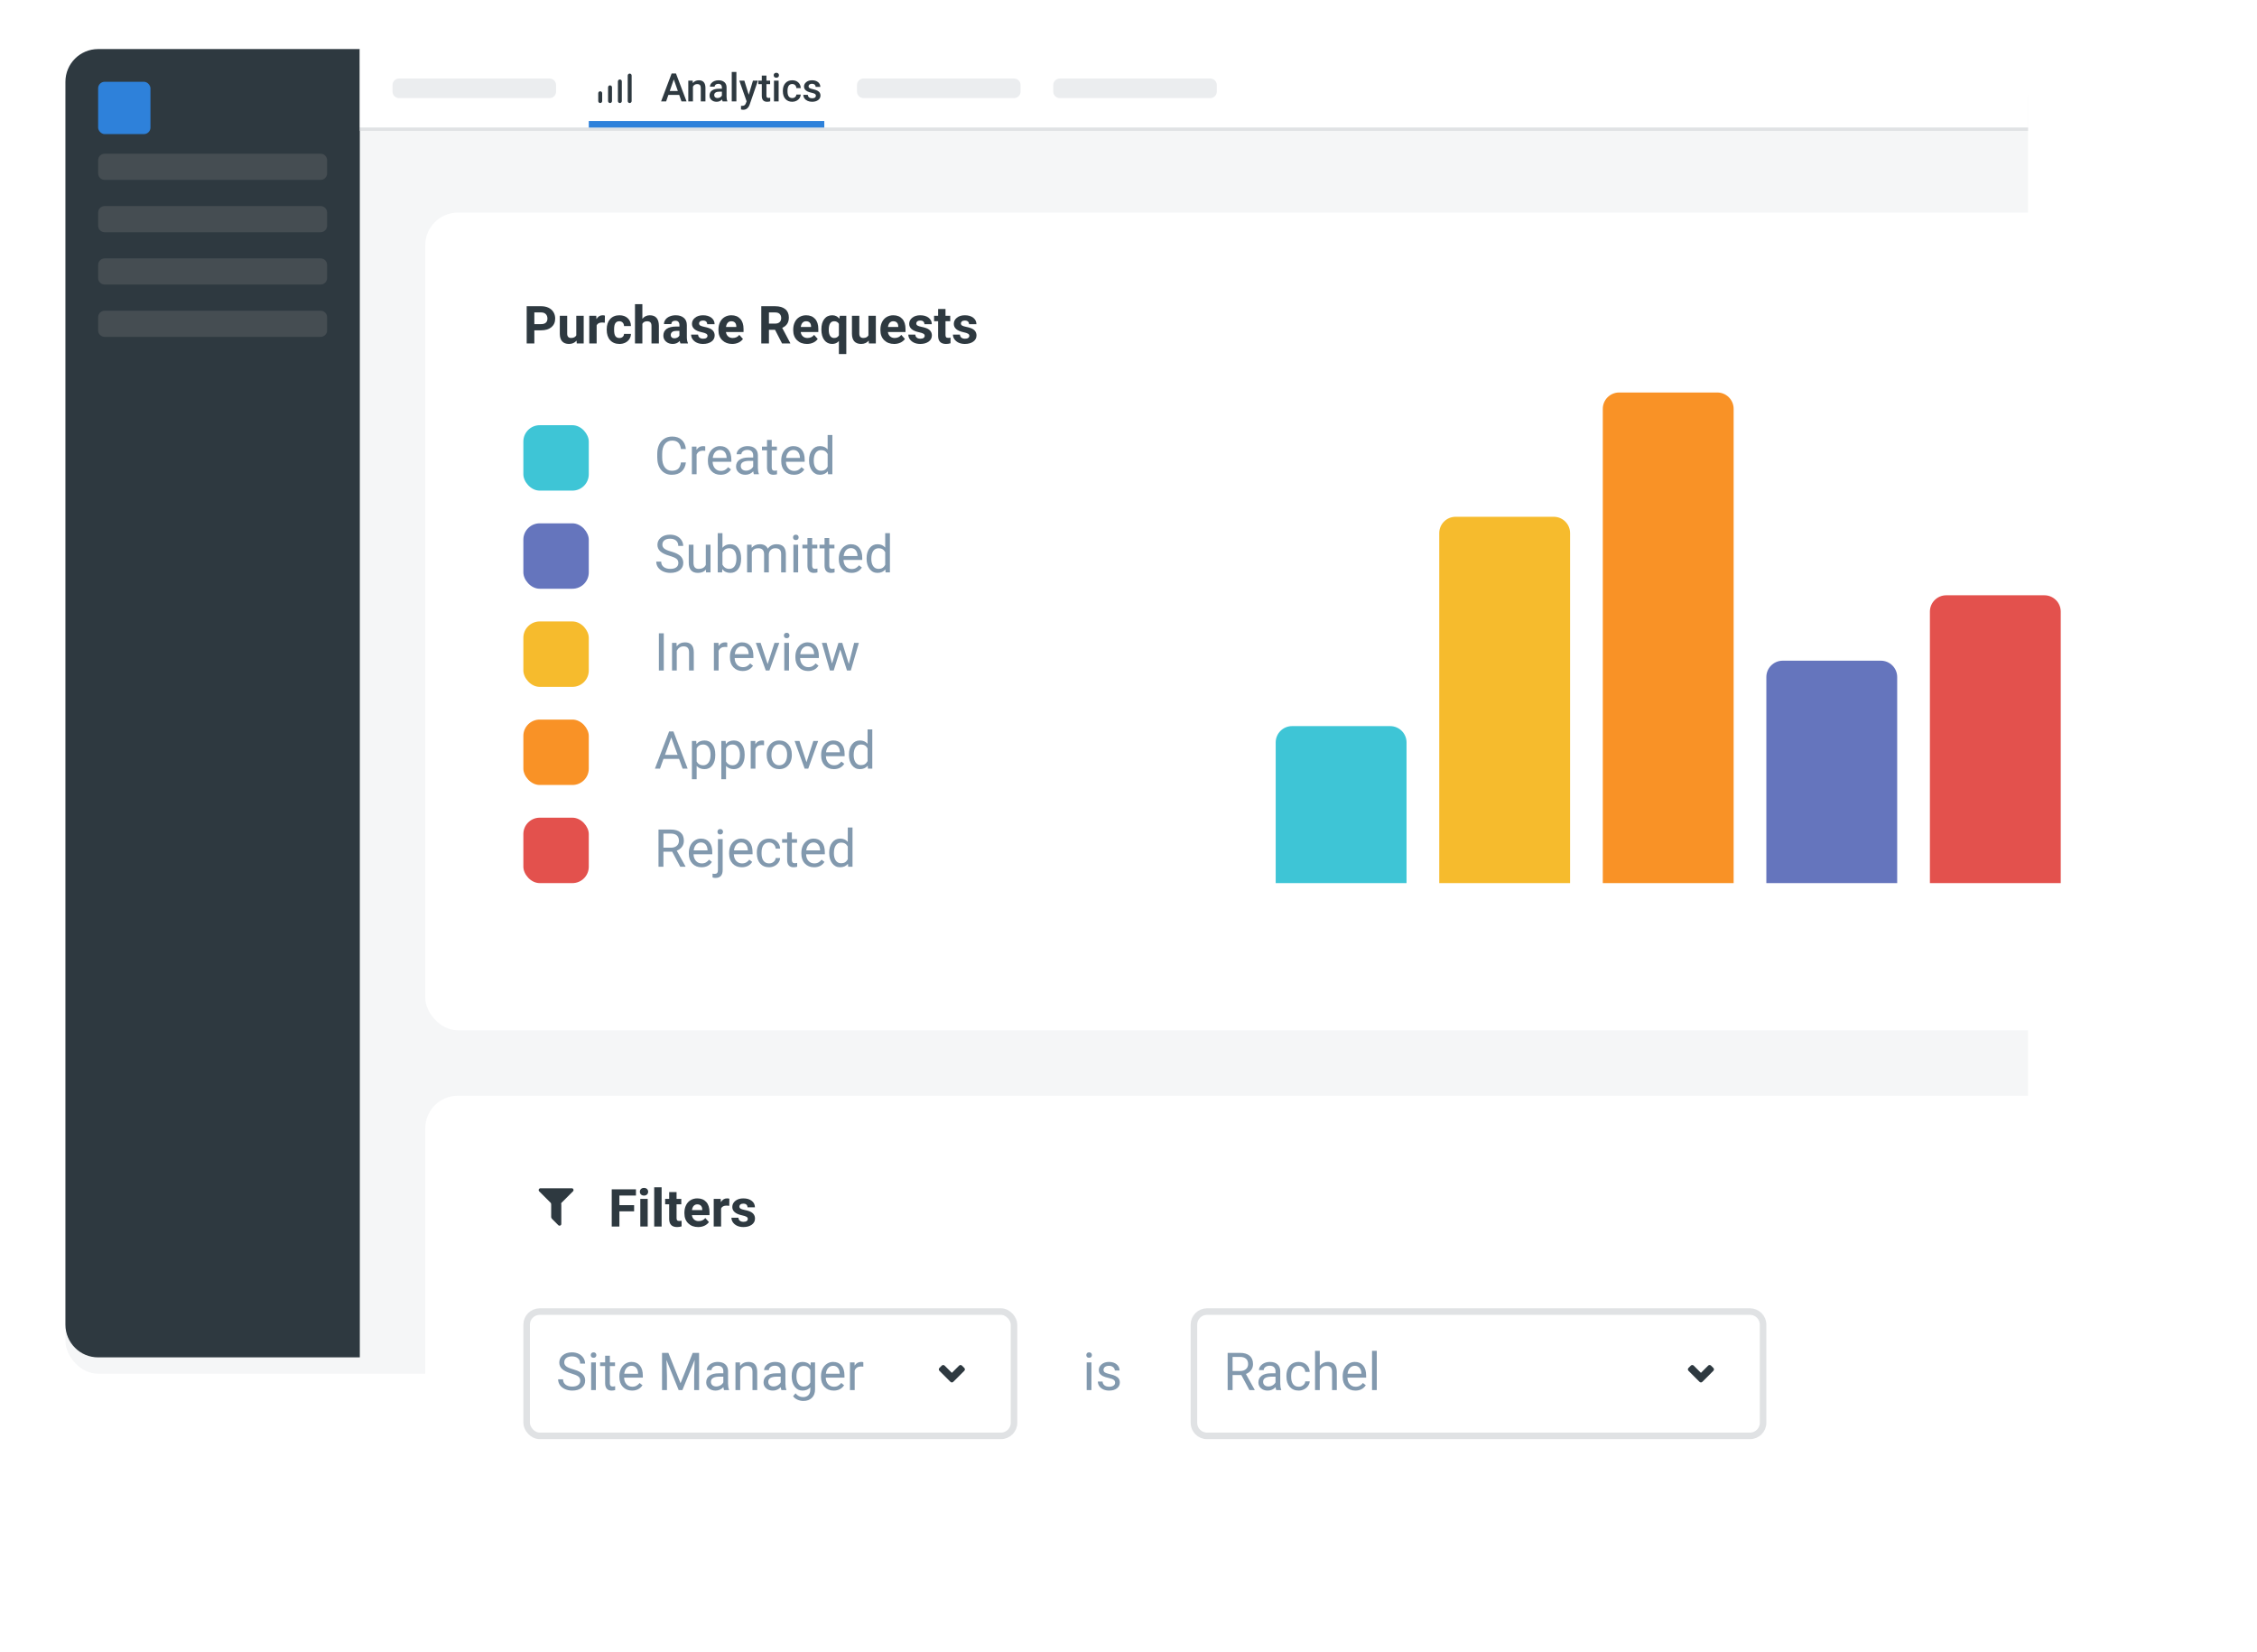 <svg width="690" height="505" viewBox="0 0 690 505" fill="none" xmlns="http://www.w3.org/2000/svg">
<rect width="690" height="505" fill="white"/>
<g filter="url(#filter0_d)">
<rect x="20" y="15" width="600" height="400" rx="10" fill="#F5F6F7"/>
</g>
<path d="M20 25C20 19.477 24.477 15 30 15H110V415H30C24.477 415 20 410.523 20 405V25Z" fill="#2E3940"/>
<path d="M110 39H620V25C620 19.477 615.523 15 610 15H110V39Z" fill="white"/>
<rect width="510" height="1" transform="matrix(-1 0 0 1 620 39)" fill="#E0E2E4"/>
<rect x="30" y="25" width="16" height="16" rx="2" fill="#2E81DA"/>
<path d="M30 49C30 47.895 30.895 47 32 47H98C99.105 47 100 47.895 100 49V53C100 54.105 99.105 55 98 55H32C30.895 55 30 54.105 30 53V49Z" fill="#454D52"/>
<path d="M120 26C120 24.895 120.895 24 122 24H168C169.105 24 170 24.895 170 26V28C170 29.105 169.105 30 168 30H122C120.895 30 120 29.105 120 28V26Z" fill="#EBEDEF"/>
<path d="M262 26C262 24.895 262.895 24 264 24H310C311.105 24 312 24.895 312 26V28C312 29.105 311.105 30 310 30H264C262.895 30 262 29.105 262 28V26Z" fill="#EBEDEF"/>
<path d="M322 26C322 24.895 322.895 24 324 24H370C371.105 24 372 24.895 372 26V28C372 29.105 371.105 30 370 30H324C322.895 30 322 29.105 322 28V26Z" fill="#EBEDEF"/>
<path d="M30 81C30 79.895 30.895 79 32 79H98C99.105 79 100 79.895 100 81V85C100 86.105 99.105 87 98 87H32C30.895 87 30 86.105 30 85V81Z" fill="#454D52"/>
<path d="M30 97C30 95.895 30.895 95 32 95H98C99.105 95 100 95.895 100 97V101C100 102.105 99.105 103 98 103H32C30.895 103 30 102.105 30 101V97Z" fill="#454D52"/>
<path d="M30 65C30 63.895 30.895 63 32 63H98C99.105 63 100 63.895 100 65V69C100 70.105 99.105 71 98 71H32C30.895 71 30 70.105 30 69V65Z" fill="#454D52"/>
<path d="M207.643 29.014H204.338L203.646 31H202.105L205.328 22.469H206.658L209.887 31H208.34L207.643 29.014ZM204.754 27.818H207.227L205.99 24.279L204.754 27.818Z" fill="#2E3940"/>
<path d="M211.762 24.66L211.803 25.393C212.271 24.826 212.887 24.543 213.648 24.543C214.969 24.543 215.641 25.299 215.664 26.811V31H214.24V26.893C214.24 26.49 214.152 26.193 213.977 26.002C213.805 25.807 213.521 25.709 213.127 25.709C212.553 25.709 212.125 25.969 211.844 26.488V31H210.42V24.66H211.762Z" fill="#2E3940"/>
<path d="M220.908 31C220.846 30.879 220.791 30.682 220.744 30.408C220.291 30.881 219.736 31.117 219.08 31.117C218.443 31.117 217.924 30.936 217.521 30.572C217.119 30.209 216.918 29.76 216.918 29.225C216.918 28.549 217.168 28.031 217.668 27.672C218.172 27.309 218.891 27.127 219.824 27.127H220.697V26.711C220.697 26.383 220.605 26.121 220.422 25.926C220.238 25.727 219.959 25.627 219.584 25.627C219.26 25.627 218.994 25.709 218.787 25.873C218.58 26.033 218.477 26.238 218.477 26.488H217.053C217.053 26.141 217.168 25.816 217.398 25.516C217.629 25.211 217.941 24.973 218.336 24.801C218.734 24.629 219.178 24.543 219.666 24.543C220.408 24.543 221 24.73 221.441 25.105C221.883 25.477 222.109 26 222.121 26.676V29.535C222.121 30.105 222.201 30.561 222.361 30.9V31H220.908ZM219.344 29.975C219.625 29.975 219.889 29.906 220.135 29.77C220.385 29.633 220.572 29.449 220.697 29.219V28.023H219.93C219.402 28.023 219.006 28.115 218.74 28.299C218.475 28.482 218.342 28.742 218.342 29.078C218.342 29.352 218.432 29.57 218.611 29.734C218.795 29.895 219.039 29.975 219.344 29.975Z" fill="#2E3940"/>
<path d="M225.127 31H223.703V22H225.127V31Z" fill="#2E3940"/>
<path d="M228.9 28.961L230.189 24.66H231.707L229.188 31.961C228.801 33.027 228.145 33.56 227.219 33.56C227.012 33.56 226.783 33.525 226.533 33.455V32.353L226.803 32.371C227.162 32.371 227.432 32.305 227.611 32.172C227.795 32.043 227.939 31.824 228.045 31.516L228.25 30.971L226.023 24.66H227.559L228.9 28.961Z" fill="#2E3940"/>
<path d="M234.314 23.119V24.66H235.434V25.715H234.314V29.254C234.314 29.496 234.361 29.672 234.455 29.781C234.553 29.887 234.725 29.939 234.971 29.939C235.135 29.939 235.301 29.92 235.469 29.881V30.982C235.145 31.072 234.832 31.117 234.531 31.117C233.438 31.117 232.891 30.514 232.891 29.307V25.715H231.848V24.66H232.891V23.119H234.314Z" fill="#2E3940"/>
<path d="M238.041 31H236.617V24.66H238.041V31ZM236.529 23.014C236.529 22.795 236.598 22.613 236.734 22.469C236.875 22.324 237.074 22.252 237.332 22.252C237.59 22.252 237.789 22.324 237.93 22.469C238.07 22.613 238.141 22.795 238.141 23.014C238.141 23.229 238.07 23.408 237.93 23.553C237.789 23.693 237.59 23.764 237.332 23.764C237.074 23.764 236.875 23.693 236.734 23.553C236.598 23.408 236.529 23.229 236.529 23.014Z" fill="#2E3940"/>
<path d="M242.201 29.98C242.557 29.98 242.852 29.877 243.086 29.67C243.32 29.463 243.445 29.207 243.461 28.902H244.803C244.787 29.297 244.664 29.666 244.434 30.01C244.203 30.35 243.891 30.619 243.496 30.818C243.102 31.018 242.676 31.117 242.219 31.117C241.332 31.117 240.629 30.83 240.109 30.256C239.59 29.682 239.33 28.889 239.33 27.877V27.73C239.33 26.766 239.588 25.994 240.104 25.416C240.619 24.834 241.322 24.543 242.213 24.543C242.967 24.543 243.58 24.764 244.053 25.205C244.529 25.643 244.779 26.219 244.803 26.934H243.461C243.445 26.57 243.32 26.271 243.086 26.037C242.855 25.803 242.561 25.686 242.201 25.686C241.74 25.686 241.385 25.854 241.135 26.189C240.885 26.521 240.758 27.027 240.754 27.707V27.936C240.754 28.623 240.877 29.137 241.123 29.477C241.373 29.812 241.732 29.98 242.201 29.98Z" fill="#2E3940"/>
<path d="M249.432 29.277C249.432 29.023 249.326 28.83 249.115 28.697C248.908 28.564 248.562 28.447 248.078 28.346C247.594 28.244 247.189 28.115 246.865 27.959C246.154 27.615 245.799 27.117 245.799 26.465C245.799 25.918 246.029 25.461 246.49 25.094C246.951 24.727 247.537 24.543 248.248 24.543C249.006 24.543 249.617 24.73 250.082 25.105C250.551 25.48 250.785 25.967 250.785 26.564H249.361C249.361 26.291 249.26 26.064 249.057 25.885C248.854 25.701 248.584 25.609 248.248 25.609C247.936 25.609 247.68 25.682 247.48 25.826C247.285 25.971 247.188 26.164 247.188 26.406C247.188 26.625 247.279 26.795 247.463 26.916C247.646 27.037 248.018 27.16 248.576 27.285C249.135 27.406 249.572 27.553 249.889 27.725C250.209 27.893 250.445 28.096 250.598 28.334C250.754 28.572 250.832 28.861 250.832 29.201C250.832 29.771 250.596 30.234 250.123 30.59C249.65 30.941 249.031 31.117 248.266 31.117C247.746 31.117 247.283 31.023 246.877 30.836C246.471 30.648 246.154 30.391 245.928 30.062C245.701 29.734 245.588 29.381 245.588 29.002H246.971C246.99 29.338 247.117 29.598 247.352 29.781C247.586 29.961 247.896 30.051 248.283 30.051C248.658 30.051 248.943 29.98 249.139 29.84C249.334 29.695 249.432 29.508 249.432 29.277Z" fill="#2E3940"/>
<path d="M183.495 31.504C183.336 31.502 183.185 31.438 183.073 31.326C182.96 31.214 182.897 31.063 182.895 30.904V28.504C182.895 28.345 182.958 28.193 183.07 28.08C183.183 27.968 183.335 27.904 183.495 27.904C183.654 27.904 183.806 27.968 183.919 28.08C184.031 28.193 184.095 28.345 184.095 28.504V30.904C184.095 31.063 184.031 31.216 183.919 31.329C183.806 31.441 183.654 31.504 183.495 31.504Z" fill="#2E3940"/>
<path d="M186.495 31.504C186.336 31.502 186.185 31.438 186.073 31.326C185.96 31.214 185.897 31.062 185.895 30.904V26.696C185.895 26.537 185.958 26.384 186.07 26.271C186.183 26.159 186.335 26.096 186.495 26.096C186.654 26.096 186.806 26.159 186.919 26.271C187.031 26.384 187.095 26.537 187.095 26.696V30.904C187.095 31.063 187.031 31.215 186.919 31.328C186.806 31.441 186.654 31.504 186.495 31.504Z" fill="#2E3940"/>
<path d="M189.502 31.504C189.343 31.504 189.191 31.441 189.078 31.328C188.966 31.216 188.902 31.063 188.902 30.904V24.896C188.902 24.737 188.966 24.584 189.078 24.472C189.191 24.359 189.343 24.296 189.502 24.296C189.661 24.296 189.814 24.359 189.927 24.472C190.039 24.584 190.102 24.737 190.102 24.896V30.904C190.1 31.062 190.036 31.214 189.924 31.326C189.812 31.438 189.661 31.502 189.502 31.504Z" fill="#2E3940"/>
<path d="M192.502 31.504C192.343 31.504 192.191 31.441 192.078 31.328C191.966 31.216 191.902 31.063 191.902 30.904V23.096C191.902 22.937 191.966 22.784 192.078 22.672C192.191 22.559 192.343 22.496 192.502 22.496C192.661 22.496 192.814 22.559 192.927 22.672C193.039 22.784 193.102 22.937 193.102 23.096V30.904C193.1 31.063 193.036 31.214 192.924 31.326C192.812 31.438 192.661 31.502 192.502 31.504Z" fill="#2E3940"/>
<path d="M180 37H252V39H180V37Z" fill="#2E81DA"/>
<g filter="url(#filter1_d)">
<rect x="130" y="330" width="540" height="150" rx="10" fill="white"/>
</g>
<path d="M333.664 425H332.219V416.547H333.664V425ZM332.102 414.305C332.102 414.07 332.172 413.872 332.312 413.711C332.458 413.549 332.672 413.469 332.953 413.469C333.234 413.469 333.448 413.549 333.594 413.711C333.74 413.872 333.812 414.07 333.812 414.305C333.812 414.539 333.74 414.734 333.594 414.891C333.448 415.047 333.234 415.125 332.953 415.125C332.672 415.125 332.458 415.047 332.312 414.891C332.172 414.734 332.102 414.539 332.102 414.305ZM340.906 422.758C340.906 422.367 340.758 422.065 340.461 421.852C340.169 421.633 339.656 421.445 338.922 421.289C338.193 421.133 337.612 420.945 337.18 420.727C336.753 420.508 336.435 420.247 336.227 419.945C336.023 419.643 335.922 419.284 335.922 418.867C335.922 418.174 336.214 417.589 336.797 417.109C337.385 416.63 338.135 416.391 339.047 416.391C340.005 416.391 340.781 416.638 341.375 417.133C341.974 417.628 342.273 418.26 342.273 419.031H340.82C340.82 418.635 340.651 418.294 340.312 418.008C339.979 417.721 339.557 417.578 339.047 417.578C338.521 417.578 338.109 417.693 337.812 417.922C337.516 418.151 337.367 418.451 337.367 418.82C337.367 419.169 337.505 419.432 337.781 419.609C338.057 419.786 338.555 419.956 339.273 420.117C339.997 420.279 340.583 420.471 341.031 420.695C341.479 420.919 341.81 421.19 342.023 421.508C342.242 421.82 342.352 422.203 342.352 422.656C342.352 423.411 342.049 424.018 341.445 424.477C340.841 424.93 340.057 425.156 339.094 425.156C338.417 425.156 337.818 425.036 337.297 424.797C336.776 424.557 336.367 424.224 336.07 423.797C335.779 423.365 335.633 422.898 335.633 422.398H337.078C337.104 422.883 337.297 423.268 337.656 423.555C338.021 423.836 338.5 423.977 339.094 423.977C339.641 423.977 340.078 423.867 340.406 423.648C340.74 423.424 340.906 423.128 340.906 422.758Z" fill="#8299AE"/>
<rect x="161" y="401" width="149" height="38" rx="4" fill="white" stroke="#E0E2E4" stroke-width="2"/>
<path d="M174.672 419.93C173.385 419.56 172.448 419.107 171.859 418.57C171.276 418.029 170.984 417.362 170.984 416.57C170.984 415.674 171.341 414.935 172.055 414.352C172.773 413.763 173.706 413.469 174.852 413.469C175.633 413.469 176.328 413.62 176.938 413.922C177.552 414.224 178.026 414.641 178.359 415.172C178.698 415.703 178.867 416.284 178.867 416.914H177.359C177.359 416.227 177.141 415.688 176.703 415.297C176.266 414.901 175.648 414.703 174.852 414.703C174.112 414.703 173.534 414.867 173.117 415.195C172.706 415.518 172.5 415.969 172.5 416.547C172.5 417.01 172.695 417.404 173.086 417.727C173.482 418.044 174.151 418.336 175.094 418.602C176.042 418.867 176.781 419.161 177.312 419.484C177.849 419.802 178.245 420.174 178.5 420.602C178.76 421.029 178.891 421.531 178.891 422.109C178.891 423.031 178.531 423.771 177.812 424.328C177.094 424.88 176.133 425.156 174.93 425.156C174.148 425.156 173.419 425.008 172.742 424.711C172.065 424.409 171.542 423.997 171.172 423.477C170.807 422.956 170.625 422.365 170.625 421.703H172.133C172.133 422.391 172.385 422.935 172.891 423.336C173.401 423.732 174.081 423.93 174.93 423.93C175.721 423.93 176.328 423.768 176.75 423.445C177.172 423.122 177.383 422.682 177.383 422.125C177.383 421.568 177.188 421.138 176.797 420.836C176.406 420.529 175.698 420.227 174.672 419.93Z" fill="#8299AE"/>
<path d="M182.164 425H180.719V416.547H182.164V425ZM180.602 414.305C180.602 414.07 180.672 413.872 180.812 413.711C180.958 413.549 181.172 413.469 181.453 413.469C181.734 413.469 181.948 413.549 182.094 413.711C182.24 413.872 182.312 414.07 182.312 414.305C182.312 414.539 182.24 414.734 182.094 414.891C181.948 415.047 181.734 415.125 181.453 415.125C181.172 415.125 180.958 415.047 180.812 414.891C180.672 414.734 180.602 414.539 180.602 414.305Z" fill="#8299AE"/>
<path d="M186.445 414.5V416.547H188.023V417.664H186.445V422.906C186.445 423.245 186.516 423.5 186.656 423.672C186.797 423.839 187.036 423.922 187.375 423.922C187.542 423.922 187.771 423.891 188.062 423.828V425C187.682 425.104 187.312 425.156 186.953 425.156C186.307 425.156 185.82 424.961 185.492 424.57C185.164 424.18 185 423.625 185 422.906V417.664H183.461V416.547H185V414.5H186.445Z" fill="#8299AE"/>
<path d="M193.227 425.156C192.081 425.156 191.148 424.781 190.43 424.031C189.711 423.276 189.352 422.268 189.352 421.008V420.742C189.352 419.904 189.51 419.156 189.828 418.5C190.151 417.839 190.599 417.323 191.172 416.953C191.75 416.578 192.375 416.391 193.047 416.391C194.146 416.391 195 416.753 195.609 417.477C196.219 418.201 196.523 419.237 196.523 420.586V421.188H190.797C190.818 422.021 191.06 422.695 191.523 423.211C191.992 423.721 192.586 423.977 193.305 423.977C193.815 423.977 194.247 423.872 194.602 423.664C194.956 423.456 195.266 423.18 195.531 422.836L196.414 423.523C195.706 424.612 194.643 425.156 193.227 425.156ZM193.047 417.578C192.464 417.578 191.974 417.792 191.578 418.219C191.182 418.641 190.938 419.234 190.844 420H195.078V419.891C195.036 419.156 194.839 418.589 194.484 418.188C194.13 417.781 193.651 417.578 193.047 417.578Z" fill="#8299AE"/>
<path d="M204.336 413.625L208.055 422.906L211.773 413.625H213.719V425H212.219V420.57L212.359 415.789L208.625 425H207.477L203.75 415.812L203.898 420.57V425H202.398V413.625H204.336Z" fill="#8299AE"/>
<path d="M221.359 425C221.276 424.833 221.208 424.536 221.156 424.109C220.484 424.807 219.682 425.156 218.75 425.156C217.917 425.156 217.232 424.922 216.695 424.453C216.164 423.979 215.898 423.38 215.898 422.656C215.898 421.776 216.232 421.094 216.898 420.609C217.57 420.12 218.513 419.875 219.727 419.875H221.133V419.211C221.133 418.706 220.982 418.305 220.68 418.008C220.378 417.706 219.932 417.555 219.344 417.555C218.828 417.555 218.396 417.685 218.047 417.945C217.698 418.206 217.523 418.521 217.523 418.891H216.07C216.07 418.469 216.219 418.062 216.516 417.672C216.818 417.276 217.224 416.964 217.734 416.734C218.25 416.505 218.815 416.391 219.43 416.391C220.404 416.391 221.167 416.635 221.719 417.125C222.271 417.609 222.557 418.279 222.578 419.133V423.023C222.578 423.799 222.677 424.417 222.875 424.875V425H221.359ZM218.961 423.898C219.414 423.898 219.844 423.781 220.25 423.547C220.656 423.312 220.951 423.008 221.133 422.633V420.898H220C218.229 420.898 217.344 421.417 217.344 422.453C217.344 422.906 217.495 423.26 217.797 423.516C218.099 423.771 218.487 423.898 218.961 423.898Z" fill="#8299AE"/>
<path d="M226.211 416.547L226.258 417.609C226.904 416.797 227.747 416.391 228.789 416.391C230.576 416.391 231.477 417.398 231.492 419.414V425H230.047V419.406C230.042 418.797 229.901 418.346 229.625 418.055C229.354 417.763 228.93 417.617 228.352 417.617C227.883 417.617 227.471 417.742 227.117 417.992C226.763 418.242 226.487 418.57 226.289 418.977V425H224.844V416.547H226.211Z" fill="#8299AE"/>
<path d="M238.891 425C238.807 424.833 238.74 424.536 238.688 424.109C238.016 424.807 237.214 425.156 236.281 425.156C235.448 425.156 234.763 424.922 234.227 424.453C233.695 423.979 233.43 423.38 233.43 422.656C233.43 421.776 233.763 421.094 234.43 420.609C235.102 420.12 236.044 419.875 237.258 419.875H238.664V419.211C238.664 418.706 238.513 418.305 238.211 418.008C237.909 417.706 237.464 417.555 236.875 417.555C236.359 417.555 235.927 417.685 235.578 417.945C235.229 418.206 235.055 418.521 235.055 418.891H233.602C233.602 418.469 233.75 418.062 234.047 417.672C234.349 417.276 234.755 416.964 235.266 416.734C235.781 416.505 236.346 416.391 236.961 416.391C237.935 416.391 238.698 416.635 239.25 417.125C239.802 417.609 240.089 418.279 240.109 419.133V423.023C240.109 423.799 240.208 424.417 240.406 424.875V425H238.891ZM236.492 423.898C236.945 423.898 237.375 423.781 237.781 423.547C238.188 423.312 238.482 423.008 238.664 422.633V420.898H237.531C235.76 420.898 234.875 421.417 234.875 422.453C234.875 422.906 235.026 423.26 235.328 423.516C235.63 423.771 236.018 423.898 236.492 423.898Z" fill="#8299AE"/>
<path d="M242.031 420.703C242.031 419.385 242.336 418.339 242.945 417.562C243.555 416.781 244.362 416.391 245.367 416.391C246.398 416.391 247.203 416.755 247.781 417.484L247.852 416.547H249.172V424.797C249.172 425.891 248.846 426.753 248.195 427.383C247.549 428.013 246.68 428.328 245.586 428.328C244.977 428.328 244.38 428.198 243.797 427.938C243.214 427.677 242.768 427.32 242.461 426.867L243.211 426C243.831 426.766 244.589 427.148 245.484 427.148C246.188 427.148 246.734 426.951 247.125 426.555C247.521 426.159 247.719 425.602 247.719 424.883V424.156C247.141 424.823 246.352 425.156 245.352 425.156C244.362 425.156 243.56 424.758 242.945 423.961C242.336 423.164 242.031 422.078 242.031 420.703ZM243.484 420.867C243.484 421.82 243.68 422.57 244.07 423.117C244.461 423.659 245.008 423.93 245.711 423.93C246.622 423.93 247.292 423.516 247.719 422.688V418.828C247.276 418.021 246.612 417.617 245.727 417.617C245.023 417.617 244.474 417.891 244.078 418.438C243.682 418.984 243.484 419.794 243.484 420.867Z" fill="#8299AE"/>
<path d="M254.867 425.156C253.721 425.156 252.789 424.781 252.07 424.031C251.352 423.276 250.992 422.268 250.992 421.008V420.742C250.992 419.904 251.151 419.156 251.469 418.5C251.792 417.839 252.24 417.323 252.812 416.953C253.391 416.578 254.016 416.391 254.688 416.391C255.786 416.391 256.641 416.753 257.25 417.477C257.859 418.201 258.164 419.237 258.164 420.586V421.188H252.438C252.458 422.021 252.701 422.695 253.164 423.211C253.633 423.721 254.227 423.977 254.945 423.977C255.456 423.977 255.888 423.872 256.242 423.664C256.596 423.456 256.906 423.18 257.172 422.836L258.055 423.523C257.346 424.612 256.284 425.156 254.867 425.156ZM254.688 417.578C254.104 417.578 253.615 417.792 253.219 418.219C252.823 418.641 252.578 419.234 252.484 420H256.719V419.891C256.677 419.156 256.479 418.589 256.125 418.188C255.771 417.781 255.292 417.578 254.688 417.578Z" fill="#8299AE"/>
<path d="M263.93 417.844C263.711 417.807 263.474 417.789 263.219 417.789C262.271 417.789 261.628 418.193 261.289 419V425H259.844V416.547H261.25L261.273 417.523C261.747 416.768 262.419 416.391 263.289 416.391C263.57 416.391 263.784 416.427 263.93 416.5V417.844Z" fill="#8299AE"/>
<path d="M294.079 417.51L294.809 418.24C294.923 418.355 294.986 418.509 294.986 418.67C294.986 418.831 294.923 418.986 294.809 419.1L291.429 422.48C291.373 422.538 291.306 422.583 291.232 422.615C291.159 422.646 291.079 422.662 290.999 422.662C290.919 422.662 290.84 422.646 290.766 422.615C290.692 422.583 290.625 422.538 290.569 422.48L287.189 419.1C287.075 418.986 287.012 418.831 287.012 418.67C287.012 418.509 287.075 418.355 287.189 418.24L287.919 417.51C288.035 417.399 288.189 417.337 288.349 417.337C288.509 417.337 288.664 417.399 288.779 417.51L290.999 419.73L293.219 417.51C293.335 417.399 293.489 417.337 293.649 417.337C293.809 417.337 293.964 417.399 294.079 417.51Z" fill="#2E3940"/>
<path d="M365 405C365 402.791 366.791 401 369 401H535C537.209 401 539 402.791 539 405V435C539 437.209 537.209 439 535 439H369C366.791 439 365 437.209 365 435V405Z" fill="white" stroke="#E0E2E4" stroke-width="2"/>
<path d="M379.492 420.398H376.82V425H375.312V413.625H379.078C380.359 413.625 381.344 413.917 382.031 414.5C382.724 415.083 383.07 415.932 383.07 417.047C383.07 417.755 382.878 418.372 382.492 418.898C382.112 419.424 381.581 419.818 380.898 420.078L383.57 424.906V425H381.961L379.492 420.398ZM376.82 419.172H379.125C379.87 419.172 380.461 418.979 380.898 418.594C381.341 418.208 381.562 417.693 381.562 417.047C381.562 416.344 381.352 415.805 380.93 415.43C380.513 415.055 379.909 414.865 379.117 414.859H376.82V419.172Z" fill="#8299AE"/>
<path d="M390.172 425C390.089 424.833 390.021 424.536 389.969 424.109C389.297 424.807 388.495 425.156 387.562 425.156C386.729 425.156 386.044 424.922 385.508 424.453C384.977 423.979 384.711 423.38 384.711 422.656C384.711 421.776 385.044 421.094 385.711 420.609C386.383 420.12 387.326 419.875 388.539 419.875H389.945V419.211C389.945 418.706 389.794 418.305 389.492 418.008C389.19 417.706 388.745 417.555 388.156 417.555C387.641 417.555 387.208 417.685 386.859 417.945C386.51 418.206 386.336 418.521 386.336 418.891H384.883C384.883 418.469 385.031 418.062 385.328 417.672C385.63 417.276 386.036 416.964 386.547 416.734C387.062 416.505 387.628 416.391 388.242 416.391C389.216 416.391 389.979 416.635 390.531 417.125C391.083 417.609 391.37 418.279 391.391 419.133V423.023C391.391 423.799 391.49 424.417 391.688 424.875V425H390.172ZM387.773 423.898C388.227 423.898 388.656 423.781 389.062 423.547C389.469 423.312 389.763 423.008 389.945 422.633V420.898H388.812C387.042 420.898 386.156 421.417 386.156 422.453C386.156 422.906 386.307 423.26 386.609 423.516C386.911 423.771 387.299 423.898 387.773 423.898Z" fill="#8299AE"/>
<path d="M397.047 423.977C397.562 423.977 398.013 423.82 398.398 423.508C398.784 423.195 398.997 422.805 399.039 422.336H400.406C400.38 422.82 400.214 423.281 399.906 423.719C399.599 424.156 399.188 424.505 398.672 424.766C398.161 425.026 397.62 425.156 397.047 425.156C395.896 425.156 394.979 424.773 394.297 424.008C393.62 423.237 393.281 422.185 393.281 420.852V420.609C393.281 419.786 393.432 419.055 393.734 418.414C394.036 417.773 394.469 417.276 395.031 416.922C395.599 416.568 396.268 416.391 397.039 416.391C397.987 416.391 398.773 416.674 399.398 417.242C400.029 417.81 400.365 418.547 400.406 419.453H399.039C398.997 418.906 398.789 418.458 398.414 418.109C398.044 417.755 397.586 417.578 397.039 417.578C396.305 417.578 395.734 417.844 395.328 418.375C394.927 418.901 394.727 419.664 394.727 420.664V420.938C394.727 421.911 394.927 422.661 395.328 423.188C395.729 423.714 396.302 423.977 397.047 423.977Z" fill="#8299AE"/>
<path d="M403.477 417.57C404.117 416.784 404.951 416.391 405.977 416.391C407.763 416.391 408.664 417.398 408.68 419.414V425H407.234V419.406C407.229 418.797 407.089 418.346 406.812 418.055C406.542 417.763 406.117 417.617 405.539 417.617C405.07 417.617 404.659 417.742 404.305 417.992C403.951 418.242 403.674 418.57 403.477 418.977V425H402.031V413H403.477V417.57Z" fill="#8299AE"/>
<path d="M414.352 425.156C413.206 425.156 412.273 424.781 411.555 424.031C410.836 423.276 410.477 422.268 410.477 421.008V420.742C410.477 419.904 410.635 419.156 410.953 418.5C411.276 417.839 411.724 417.323 412.297 416.953C412.875 416.578 413.5 416.391 414.172 416.391C415.271 416.391 416.125 416.753 416.734 417.477C417.344 418.201 417.648 419.237 417.648 420.586V421.188H411.922C411.943 422.021 412.185 422.695 412.648 423.211C413.117 423.721 413.711 423.977 414.43 423.977C414.94 423.977 415.372 423.872 415.727 423.664C416.081 423.456 416.391 423.18 416.656 422.836L417.539 423.523C416.831 424.612 415.768 425.156 414.352 425.156ZM414.172 417.578C413.589 417.578 413.099 417.792 412.703 418.219C412.307 418.641 412.062 419.234 411.969 420H416.203V419.891C416.161 419.156 415.964 418.589 415.609 418.188C415.255 417.781 414.776 417.578 414.172 417.578Z" fill="#8299AE"/>
<path d="M420.898 425H419.453V413H420.898V425Z" fill="#8299AE"/>
<path d="M523.079 417.51L523.809 418.24C523.923 418.355 523.986 418.509 523.986 418.67C523.986 418.831 523.923 418.986 523.809 419.1L520.429 422.48C520.373 422.538 520.306 422.583 520.232 422.615C520.159 422.646 520.079 422.662 519.999 422.662C519.919 422.662 519.84 422.646 519.766 422.615C519.692 422.583 519.625 422.538 519.569 422.48L516.189 419.1C516.075 418.986 516.012 418.831 516.012 418.67C516.012 418.509 516.075 418.355 516.189 418.24L516.919 417.51C517.035 417.399 517.189 417.337 517.349 417.337C517.509 417.337 517.664 417.399 517.779 417.51L519.999 419.73L522.219 417.51C522.335 417.399 522.489 417.337 522.649 417.337C522.809 417.337 522.964 417.399 523.079 417.51Z" fill="#2E3940"/>
<path d="M193.859 370.352H189.359V375H187.016V363.625H194.422V365.523H189.359V368.461H193.859V370.352Z" fill="#2E3940"/>
<path d="M198.016 375H195.75V366.547H198.016V375ZM195.617 364.359C195.617 364.021 195.729 363.742 195.953 363.523C196.182 363.305 196.492 363.195 196.883 363.195C197.268 363.195 197.576 363.305 197.805 363.523C198.034 363.742 198.148 364.021 198.148 364.359C198.148 364.703 198.031 364.984 197.797 365.203C197.568 365.422 197.263 365.531 196.883 365.531C196.503 365.531 196.195 365.422 195.961 365.203C195.732 364.984 195.617 364.703 195.617 364.359Z" fill="#2E3940"/>
<path d="M202.266 375H200V363H202.266V375Z" fill="#2E3940"/>
<path d="M206.836 364.469V366.547H208.281V368.203H206.836V372.422C206.836 372.734 206.896 372.958 207.016 373.094C207.135 373.229 207.365 373.297 207.703 373.297C207.953 373.297 208.174 373.279 208.367 373.242V374.953C207.924 375.089 207.469 375.156 207 375.156C205.417 375.156 204.609 374.357 204.578 372.758V368.203H203.344V366.547H204.578V364.469H206.836Z" fill="#2E3940"/>
<path d="M213.43 375.156C212.19 375.156 211.18 374.776 210.398 374.016C209.622 373.255 209.234 372.242 209.234 370.977V370.758C209.234 369.909 209.398 369.151 209.727 368.484C210.055 367.812 210.518 367.297 211.117 366.938C211.721 366.573 212.409 366.391 213.18 366.391C214.336 366.391 215.245 366.755 215.906 367.484C216.573 368.214 216.906 369.247 216.906 370.586V371.508H211.523C211.596 372.06 211.815 372.503 212.18 372.836C212.549 373.169 213.016 373.336 213.578 373.336C214.448 373.336 215.128 373.021 215.617 372.391L216.727 373.633C216.388 374.112 215.93 374.487 215.352 374.758C214.773 375.023 214.133 375.156 213.43 375.156ZM213.172 368.219C212.724 368.219 212.359 368.37 212.078 368.672C211.802 368.974 211.625 369.406 211.547 369.969H214.688V369.789C214.677 369.289 214.542 368.904 214.281 368.633C214.021 368.357 213.651 368.219 213.172 368.219Z" fill="#2E3940"/>
<path d="M222.945 368.664C222.638 368.622 222.367 368.602 222.133 368.602C221.279 368.602 220.719 368.891 220.453 369.469V375H218.195V366.547H220.328L220.391 367.555C220.844 366.779 221.471 366.391 222.273 366.391C222.523 366.391 222.758 366.424 222.977 366.492L222.945 368.664Z" fill="#2E3940"/>
<path d="M228.617 372.664C228.617 372.388 228.479 372.172 228.203 372.016C227.932 371.854 227.495 371.711 226.891 371.586C224.88 371.164 223.875 370.31 223.875 369.023C223.875 368.273 224.185 367.648 224.805 367.148C225.43 366.643 226.245 366.391 227.25 366.391C228.323 366.391 229.18 366.643 229.82 367.148C230.466 367.654 230.789 368.31 230.789 369.117H228.531C228.531 368.794 228.427 368.529 228.219 368.32C228.01 368.107 227.685 368 227.242 368C226.862 368 226.568 368.086 226.359 368.258C226.151 368.43 226.047 368.648 226.047 368.914C226.047 369.164 226.164 369.367 226.398 369.523C226.638 369.674 227.039 369.807 227.602 369.922C228.164 370.031 228.638 370.156 229.023 370.297C230.216 370.734 230.812 371.492 230.812 372.57C230.812 373.341 230.482 373.966 229.82 374.445C229.159 374.919 228.305 375.156 227.258 375.156C226.549 375.156 225.919 375.031 225.367 374.781C224.82 374.526 224.391 374.18 224.078 373.742C223.766 373.299 223.609 372.823 223.609 372.312H225.75C225.771 372.714 225.919 373.021 226.195 373.234C226.471 373.448 226.841 373.555 227.305 373.555C227.737 373.555 228.062 373.474 228.281 373.312C228.505 373.146 228.617 372.93 228.617 372.664Z" fill="#2E3940"/>
<path d="M171.802 367.6L175.202 364.2C175.502 363.9 175.302 363.3 174.802 363.3H165.202C164.802 363.3 164.502 363.8 164.802 364.2L168.202 367.6C168.402 367.7 168.502 368 168.502 368.3V372C168.502 372.3 168.602 372.5 168.802 372.7L170.702 374.6C171.002 374.9 171.602 374.7 171.602 374.2V368.3C171.502 368 171.602 367.7 171.802 367.6Z" fill="#2E3940"/>
<g filter="url(#filter2_d)">
<rect x="130" y="60" width="540" height="250" rx="10" fill="white"/>
</g>
<path d="M163.359 100.992V105H161.016V93.625H165.453C166.307 93.625 167.057 93.781 167.703 94.094C168.354 94.406 168.854 94.852 169.203 95.43C169.552 96.003 169.727 96.656 169.727 97.391C169.727 98.505 169.344 99.385 168.578 100.031C167.818 100.672 166.763 100.992 165.414 100.992H163.359ZM163.359 99.094H165.453C166.073 99.094 166.544 98.948 166.867 98.656C167.195 98.365 167.359 97.948 167.359 97.406C167.359 96.849 167.195 96.398 166.867 96.055C166.539 95.711 166.086 95.534 165.508 95.523H163.359V99.094Z" fill="#2E3940"/>
<path d="M176.258 104.141C175.701 104.818 174.93 105.156 173.945 105.156C173.039 105.156 172.346 104.896 171.867 104.375C171.393 103.854 171.151 103.091 171.141 102.086V96.547H173.398V102.008C173.398 102.888 173.799 103.328 174.602 103.328C175.367 103.328 175.893 103.062 176.18 102.531V96.547H178.445V105H176.32L176.258 104.141Z" fill="#2E3940"/>
<path d="M184.898 98.664C184.591 98.622 184.32 98.602 184.086 98.602C183.232 98.602 182.672 98.891 182.406 99.469V105H180.148V96.547H182.281L182.344 97.555C182.797 96.779 183.424 96.391 184.227 96.391C184.477 96.391 184.711 96.424 184.93 96.492L184.898 98.664Z" fill="#2E3940"/>
<path d="M189.352 103.336C189.768 103.336 190.107 103.221 190.367 102.992C190.628 102.763 190.763 102.458 190.773 102.078H192.891C192.885 102.651 192.729 103.177 192.422 103.656C192.115 104.13 191.693 104.5 191.156 104.766C190.625 105.026 190.036 105.156 189.391 105.156C188.182 105.156 187.229 104.773 186.531 104.008C185.833 103.237 185.484 102.174 185.484 100.82V100.672C185.484 99.37 185.831 98.331 186.523 97.555C187.216 96.779 188.167 96.391 189.375 96.391C190.432 96.391 191.279 96.693 191.914 97.297C192.555 97.896 192.88 98.695 192.891 99.695H190.773C190.763 99.258 190.628 98.904 190.367 98.633C190.107 98.357 189.763 98.219 189.336 98.219C188.81 98.219 188.411 98.412 188.141 98.797C187.875 99.177 187.742 99.797 187.742 100.656V100.891C187.742 101.76 187.875 102.385 188.141 102.766C188.406 103.146 188.81 103.336 189.352 103.336Z" fill="#2E3940"/>
<path d="M196.383 97.469C196.982 96.75 197.734 96.391 198.641 96.391C200.474 96.391 201.404 97.456 201.43 99.586V105H199.172V99.648C199.172 99.164 199.068 98.807 198.859 98.578C198.651 98.344 198.305 98.227 197.82 98.227C197.159 98.227 196.68 98.482 196.383 98.992V105H194.125V93H196.383V97.469Z" fill="#2E3940"/>
<path d="M208.031 105C207.927 104.797 207.852 104.544 207.805 104.242C207.258 104.852 206.547 105.156 205.672 105.156C204.844 105.156 204.156 104.917 203.609 104.438C203.068 103.958 202.797 103.354 202.797 102.625C202.797 101.729 203.128 101.042 203.789 100.562C204.456 100.083 205.417 99.841 206.672 99.836H207.711V99.352C207.711 98.961 207.609 98.648 207.406 98.414C207.208 98.18 206.893 98.062 206.461 98.062C206.081 98.062 205.781 98.154 205.562 98.336C205.349 98.518 205.242 98.768 205.242 99.086H202.984C202.984 98.596 203.135 98.143 203.438 97.727C203.74 97.31 204.167 96.984 204.719 96.75C205.271 96.51 205.891 96.391 206.578 96.391C207.62 96.391 208.445 96.654 209.055 97.18C209.669 97.701 209.977 98.435 209.977 99.383V103.047C209.982 103.849 210.094 104.456 210.312 104.867V105H208.031ZM206.164 103.43C206.497 103.43 206.805 103.357 207.086 103.211C207.367 103.06 207.576 102.859 207.711 102.609V101.156H206.867C205.737 101.156 205.135 101.547 205.062 102.328L205.055 102.461C205.055 102.742 205.154 102.974 205.352 103.156C205.549 103.339 205.82 103.43 206.164 103.43Z" fill="#2E3940"/>
<path d="M216.289 102.664C216.289 102.388 216.151 102.172 215.875 102.016C215.604 101.854 215.167 101.711 214.562 101.586C212.552 101.164 211.547 100.31 211.547 99.023C211.547 98.273 211.857 97.648 212.477 97.148C213.102 96.643 213.917 96.391 214.922 96.391C215.995 96.391 216.852 96.643 217.492 97.148C218.138 97.654 218.461 98.31 218.461 99.117H216.203C216.203 98.794 216.099 98.529 215.891 98.32C215.682 98.107 215.357 98 214.914 98C214.534 98 214.24 98.086 214.031 98.258C213.823 98.43 213.719 98.648 213.719 98.914C213.719 99.164 213.836 99.367 214.07 99.523C214.31 99.674 214.711 99.807 215.273 99.922C215.836 100.031 216.31 100.156 216.695 100.297C217.888 100.734 218.484 101.492 218.484 102.57C218.484 103.341 218.154 103.966 217.492 104.445C216.831 104.919 215.977 105.156 214.93 105.156C214.221 105.156 213.591 105.031 213.039 104.781C212.492 104.526 212.062 104.18 211.75 103.742C211.438 103.299 211.281 102.823 211.281 102.312H213.422C213.443 102.714 213.591 103.021 213.867 103.234C214.143 103.448 214.513 103.555 214.977 103.555C215.409 103.555 215.734 103.474 215.953 103.312C216.177 103.146 216.289 102.93 216.289 102.664Z" fill="#2E3940"/>
<path d="M223.836 105.156C222.596 105.156 221.586 104.776 220.805 104.016C220.029 103.255 219.641 102.242 219.641 100.977V100.758C219.641 99.909 219.805 99.151 220.133 98.484C220.461 97.812 220.924 97.297 221.523 96.938C222.128 96.573 222.815 96.391 223.586 96.391C224.742 96.391 225.651 96.755 226.312 97.484C226.979 98.213 227.312 99.247 227.312 100.586V101.508H221.93C222.003 102.06 222.221 102.503 222.586 102.836C222.956 103.169 223.422 103.336 223.984 103.336C224.854 103.336 225.534 103.021 226.023 102.391L227.133 103.633C226.794 104.112 226.336 104.487 225.758 104.758C225.18 105.023 224.539 105.156 223.836 105.156ZM223.578 98.219C223.13 98.219 222.766 98.37 222.484 98.672C222.208 98.974 222.031 99.406 221.953 99.969H225.094V99.789C225.083 99.289 224.948 98.904 224.688 98.633C224.427 98.357 224.057 98.219 223.578 98.219Z" fill="#2E3940"/>
<path d="M236.945 100.836H235.078V105H232.734V93.625H236.961C238.305 93.625 239.341 93.924 240.07 94.523C240.799 95.122 241.164 95.969 241.164 97.062C241.164 97.838 240.995 98.487 240.656 99.008C240.323 99.523 239.815 99.935 239.133 100.242L241.594 104.891V105H239.078L236.945 100.836ZM235.078 98.938H236.969C237.557 98.938 238.013 98.789 238.336 98.492C238.659 98.19 238.82 97.776 238.82 97.25C238.82 96.713 238.667 96.292 238.359 95.984C238.057 95.677 237.591 95.523 236.961 95.523H235.078V98.938Z" fill="#2E3940"/>
<path d="M246.695 105.156C245.456 105.156 244.445 104.776 243.664 104.016C242.888 103.255 242.5 102.242 242.5 100.977V100.758C242.5 99.909 242.664 99.151 242.992 98.484C243.32 97.812 243.784 97.297 244.383 96.938C244.987 96.573 245.674 96.391 246.445 96.391C247.602 96.391 248.51 96.755 249.172 97.484C249.839 98.213 250.172 99.247 250.172 100.586V101.508H244.789C244.862 102.06 245.081 102.503 245.445 102.836C245.815 103.169 246.281 103.336 246.844 103.336C247.714 103.336 248.393 103.021 248.883 102.391L249.992 103.633C249.654 104.112 249.195 104.487 248.617 104.758C248.039 105.023 247.398 105.156 246.695 105.156ZM246.438 98.219C245.99 98.219 245.625 98.37 245.344 98.672C245.068 98.974 244.891 99.406 244.812 99.969H247.953V99.789C247.943 99.289 247.807 98.904 247.547 98.633C247.286 98.357 246.917 98.219 246.438 98.219Z" fill="#2E3940"/>
<path d="M251.109 100.695C251.109 99.367 251.404 98.318 251.992 97.547C252.586 96.776 253.398 96.391 254.43 96.391C255.336 96.391 256.057 96.737 256.594 97.43L256.742 96.547H258.727V108.25H256.461V104.273C255.94 104.862 255.258 105.156 254.414 105.156C253.409 105.156 252.607 104.766 252.008 103.984C251.409 103.203 251.109 102.107 251.109 100.695ZM253.367 100.859C253.367 101.667 253.508 102.281 253.789 102.703C254.076 103.125 254.477 103.336 254.992 103.336C255.685 103.336 256.174 103.06 256.461 102.508V99.016C256.18 98.484 255.695 98.219 255.008 98.219C254.487 98.219 254.083 98.43 253.797 98.852C253.51 99.273 253.367 99.943 253.367 100.859Z" fill="#2E3940"/>
<path d="M265.57 104.141C265.013 104.818 264.242 105.156 263.258 105.156C262.352 105.156 261.659 104.896 261.18 104.375C260.706 103.854 260.464 103.091 260.453 102.086V96.547H262.711V102.008C262.711 102.888 263.112 103.328 263.914 103.328C264.68 103.328 265.206 103.062 265.492 102.531V96.547H267.758V105H265.633L265.57 104.141Z" fill="#2E3940"/>
<path d="M273.352 105.156C272.112 105.156 271.102 104.776 270.32 104.016C269.544 103.255 269.156 102.242 269.156 100.977V100.758C269.156 99.909 269.32 99.151 269.648 98.484C269.977 97.812 270.44 97.297 271.039 96.938C271.643 96.573 272.331 96.391 273.102 96.391C274.258 96.391 275.167 96.755 275.828 97.484C276.495 98.213 276.828 99.247 276.828 100.586V101.508H271.445C271.518 102.06 271.737 102.503 272.102 102.836C272.471 103.169 272.938 103.336 273.5 103.336C274.37 103.336 275.049 103.021 275.539 102.391L276.648 103.633C276.31 104.112 275.852 104.487 275.273 104.758C274.695 105.023 274.055 105.156 273.352 105.156ZM273.094 98.219C272.646 98.219 272.281 98.37 272 98.672C271.724 98.974 271.547 99.406 271.469 99.969H274.609V99.789C274.599 99.289 274.464 98.904 274.203 98.633C273.943 98.357 273.573 98.219 273.094 98.219Z" fill="#2E3940"/>
<path d="M282.695 102.664C282.695 102.388 282.557 102.172 282.281 102.016C282.01 101.854 281.573 101.711 280.969 101.586C278.958 101.164 277.953 100.31 277.953 99.023C277.953 98.273 278.263 97.648 278.883 97.148C279.508 96.643 280.323 96.391 281.328 96.391C282.401 96.391 283.258 96.643 283.898 97.148C284.544 97.654 284.867 98.31 284.867 99.117H282.609C282.609 98.794 282.505 98.529 282.297 98.32C282.089 98.107 281.763 98 281.32 98C280.94 98 280.646 98.086 280.438 98.258C280.229 98.43 280.125 98.648 280.125 98.914C280.125 99.164 280.242 99.367 280.477 99.523C280.716 99.674 281.117 99.807 281.68 99.922C282.242 100.031 282.716 100.156 283.102 100.297C284.294 100.734 284.891 101.492 284.891 102.57C284.891 103.341 284.56 103.966 283.898 104.445C283.237 104.919 282.383 105.156 281.336 105.156C280.628 105.156 279.997 105.031 279.445 104.781C278.898 104.526 278.469 104.18 278.156 103.742C277.844 103.299 277.688 102.823 277.688 102.312H279.828C279.849 102.714 279.997 103.021 280.273 103.234C280.549 103.448 280.919 103.555 281.383 103.555C281.815 103.555 282.141 103.474 282.359 103.312C282.583 103.146 282.695 102.93 282.695 102.664Z" fill="#2E3940"/>
<path d="M289.055 94.469V96.547H290.5V98.203H289.055V102.422C289.055 102.734 289.115 102.958 289.234 103.094C289.354 103.229 289.583 103.297 289.922 103.297C290.172 103.297 290.393 103.279 290.586 103.242V104.953C290.143 105.089 289.688 105.156 289.219 105.156C287.635 105.156 286.828 104.357 286.797 102.758V98.203H285.562V96.547H286.797V94.469H289.055Z" fill="#2E3940"/>
<path d="M296.336 102.664C296.336 102.388 296.198 102.172 295.922 102.016C295.651 101.854 295.214 101.711 294.609 101.586C292.599 101.164 291.594 100.31 291.594 99.023C291.594 98.273 291.904 97.648 292.523 97.148C293.148 96.643 293.964 96.391 294.969 96.391C296.042 96.391 296.898 96.643 297.539 97.148C298.185 97.654 298.508 98.31 298.508 99.117H296.25C296.25 98.794 296.146 98.529 295.938 98.32C295.729 98.107 295.404 98 294.961 98C294.581 98 294.286 98.086 294.078 98.258C293.87 98.43 293.766 98.648 293.766 98.914C293.766 99.164 293.883 99.367 294.117 99.523C294.357 99.674 294.758 99.807 295.32 99.922C295.883 100.031 296.357 100.156 296.742 100.297C297.935 100.734 298.531 101.492 298.531 102.57C298.531 103.341 298.201 103.966 297.539 104.445C296.878 104.919 296.023 105.156 294.977 105.156C294.268 105.156 293.638 105.031 293.086 104.781C292.539 104.526 292.109 104.18 291.797 103.742C291.484 103.299 291.328 102.823 291.328 102.312H293.469C293.49 102.714 293.638 103.021 293.914 103.234C294.19 103.448 294.56 103.555 295.023 103.555C295.456 103.555 295.781 103.474 296 103.312C296.224 103.146 296.336 102.93 296.336 102.664Z" fill="#2E3940"/>
<rect x="160" y="130" width="20" height="20" rx="5" fill="#3EC5D6"/>
<rect x="160" y="160" width="20" height="20" rx="5" fill="#6575BD"/>
<rect x="160" y="190" width="20" height="20" rx="5" fill="#F6BB2D"/>
<rect x="160" y="220" width="20" height="20" rx="5" fill="#F99226"/>
<path d="M209.688 141.391C209.547 142.594 209.102 143.523 208.352 144.18C207.607 144.831 206.615 145.156 205.375 145.156C204.031 145.156 202.953 144.674 202.141 143.711C201.333 142.747 200.93 141.458 200.93 139.844V138.75C200.93 137.693 201.117 136.763 201.492 135.961C201.872 135.159 202.409 134.544 203.102 134.117C203.794 133.685 204.596 133.469 205.508 133.469C206.716 133.469 207.685 133.807 208.414 134.484C209.143 135.156 209.568 136.089 209.688 137.281H208.18C208.049 136.375 207.766 135.719 207.328 135.312C206.896 134.906 206.289 134.703 205.508 134.703C204.549 134.703 203.797 135.057 203.25 135.766C202.708 136.474 202.438 137.482 202.438 138.789V139.891C202.438 141.125 202.695 142.107 203.211 142.836C203.727 143.565 204.448 143.93 205.375 143.93C206.208 143.93 206.846 143.742 207.289 143.367C207.737 142.987 208.034 142.328 208.18 141.391H209.688Z" fill="#8299AE"/>
<path d="M215.602 137.844C215.383 137.807 215.146 137.789 214.891 137.789C213.943 137.789 213.299 138.193 212.961 139V145H211.516V136.547H212.922L212.945 137.523C213.419 136.768 214.091 136.391 214.961 136.391C215.242 136.391 215.456 136.427 215.602 136.5V137.844Z" fill="#8299AE"/>
<path d="M220.289 145.156C219.143 145.156 218.211 144.781 217.492 144.031C216.773 143.276 216.414 142.268 216.414 141.008V140.742C216.414 139.904 216.573 139.156 216.891 138.5C217.214 137.839 217.661 137.323 218.234 136.953C218.812 136.578 219.438 136.391 220.109 136.391C221.208 136.391 222.062 136.753 222.672 137.477C223.281 138.201 223.586 139.237 223.586 140.586V141.188H217.859C217.88 142.021 218.122 142.695 218.586 143.211C219.055 143.721 219.648 143.977 220.367 143.977C220.878 143.977 221.31 143.872 221.664 143.664C222.018 143.456 222.328 143.18 222.594 142.836L223.477 143.523C222.768 144.612 221.706 145.156 220.289 145.156ZM220.109 137.578C219.526 137.578 219.036 137.792 218.641 138.219C218.245 138.641 218 139.234 217.906 140H222.141V139.891C222.099 139.156 221.901 138.589 221.547 138.188C221.193 137.781 220.714 137.578 220.109 137.578Z" fill="#8299AE"/>
<path d="M230.484 145C230.401 144.833 230.333 144.536 230.281 144.109C229.609 144.807 228.807 145.156 227.875 145.156C227.042 145.156 226.357 144.922 225.82 144.453C225.289 143.979 225.023 143.38 225.023 142.656C225.023 141.776 225.357 141.094 226.023 140.609C226.695 140.12 227.638 139.875 228.852 139.875H230.258V139.211C230.258 138.706 230.107 138.305 229.805 138.008C229.503 137.706 229.057 137.555 228.469 137.555C227.953 137.555 227.521 137.685 227.172 137.945C226.823 138.206 226.648 138.521 226.648 138.891H225.195C225.195 138.469 225.344 138.062 225.641 137.672C225.943 137.276 226.349 136.964 226.859 136.734C227.375 136.505 227.94 136.391 228.555 136.391C229.529 136.391 230.292 136.635 230.844 137.125C231.396 137.609 231.682 138.279 231.703 139.133V143.023C231.703 143.799 231.802 144.417 232 144.875V145H230.484ZM228.086 143.898C228.539 143.898 228.969 143.781 229.375 143.547C229.781 143.312 230.076 143.008 230.258 142.633V140.898H229.125C227.354 140.898 226.469 141.417 226.469 142.453C226.469 142.906 226.62 143.26 226.922 143.516C227.224 143.771 227.612 143.898 228.086 143.898Z" fill="#8299AE"/>
<path d="M235.93 134.5V136.547H237.508V137.664H235.93V142.906C235.93 143.245 236 143.5 236.141 143.672C236.281 143.839 236.521 143.922 236.859 143.922C237.026 143.922 237.255 143.891 237.547 143.828V145C237.167 145.104 236.797 145.156 236.438 145.156C235.792 145.156 235.305 144.961 234.977 144.57C234.648 144.18 234.484 143.625 234.484 142.906V137.664H232.945V136.547H234.484V134.5H235.93Z" fill="#8299AE"/>
<path d="M242.711 145.156C241.565 145.156 240.633 144.781 239.914 144.031C239.195 143.276 238.836 142.268 238.836 141.008V140.742C238.836 139.904 238.995 139.156 239.312 138.5C239.635 137.839 240.083 137.323 240.656 136.953C241.234 136.578 241.859 136.391 242.531 136.391C243.63 136.391 244.484 136.753 245.094 137.477C245.703 138.201 246.008 139.237 246.008 140.586V141.188H240.281C240.302 142.021 240.544 142.695 241.008 143.211C241.477 143.721 242.07 143.977 242.789 143.977C243.299 143.977 243.732 143.872 244.086 143.664C244.44 143.456 244.75 143.18 245.016 142.836L245.898 143.523C245.19 144.612 244.128 145.156 242.711 145.156ZM242.531 137.578C241.948 137.578 241.458 137.792 241.062 138.219C240.667 138.641 240.422 139.234 240.328 140H244.562V139.891C244.521 139.156 244.323 138.589 243.969 138.188C243.615 137.781 243.135 137.578 242.531 137.578Z" fill="#8299AE"/>
<path d="M247.336 140.703C247.336 139.406 247.643 138.365 248.258 137.578C248.872 136.786 249.677 136.391 250.672 136.391C251.661 136.391 252.445 136.729 253.023 137.406V133H254.469V145H253.141L253.07 144.094C252.492 144.802 251.688 145.156 250.656 145.156C249.677 145.156 248.878 144.755 248.258 143.953C247.643 143.151 247.336 142.104 247.336 140.812V140.703ZM248.781 140.867C248.781 141.826 248.979 142.576 249.375 143.117C249.771 143.659 250.318 143.93 251.016 143.93C251.932 143.93 252.602 143.518 253.023 142.695V138.812C252.591 138.016 251.927 137.617 251.031 137.617C250.323 137.617 249.771 137.891 249.375 138.438C248.979 138.984 248.781 139.794 248.781 140.867Z" fill="#8299AE"/>
<path d="M204.672 169.93C203.385 169.56 202.448 169.107 201.859 168.57C201.276 168.029 200.984 167.362 200.984 166.57C200.984 165.674 201.341 164.935 202.055 164.352C202.773 163.763 203.706 163.469 204.852 163.469C205.633 163.469 206.328 163.62 206.938 163.922C207.552 164.224 208.026 164.641 208.359 165.172C208.698 165.703 208.867 166.284 208.867 166.914H207.359C207.359 166.227 207.141 165.688 206.703 165.297C206.266 164.901 205.648 164.703 204.852 164.703C204.112 164.703 203.534 164.867 203.117 165.195C202.706 165.518 202.5 165.969 202.5 166.547C202.5 167.01 202.695 167.404 203.086 167.727C203.482 168.044 204.151 168.336 205.094 168.602C206.042 168.867 206.781 169.161 207.312 169.484C207.849 169.802 208.245 170.174 208.5 170.602C208.76 171.029 208.891 171.531 208.891 172.109C208.891 173.031 208.531 173.771 207.812 174.328C207.094 174.88 206.133 175.156 204.93 175.156C204.148 175.156 203.419 175.008 202.742 174.711C202.065 174.409 201.542 173.997 201.172 173.477C200.807 172.956 200.625 172.365 200.625 171.703H202.133C202.133 172.391 202.385 172.935 202.891 173.336C203.401 173.732 204.081 173.93 204.93 173.93C205.721 173.93 206.328 173.768 206.75 173.445C207.172 173.122 207.383 172.682 207.383 172.125C207.383 171.568 207.188 171.138 206.797 170.836C206.406 170.529 205.698 170.227 204.672 169.93Z" fill="#8299AE"/>
<path d="M215.812 174.164C215.25 174.826 214.424 175.156 213.336 175.156C212.435 175.156 211.747 174.896 211.273 174.375C210.805 173.849 210.568 173.073 210.562 172.047V166.547H212.008V172.008C212.008 173.289 212.529 173.93 213.57 173.93C214.674 173.93 215.409 173.518 215.773 172.695V166.547H217.219V175H215.844L215.812 174.164Z" fill="#8299AE"/>
<path d="M226.578 170.867C226.578 172.159 226.281 173.198 225.688 173.984C225.094 174.766 224.297 175.156 223.297 175.156C222.229 175.156 221.404 174.779 220.82 174.023L220.75 175H219.422V163H220.867V167.477C221.451 166.753 222.255 166.391 223.281 166.391C224.307 166.391 225.112 166.779 225.695 167.555C226.284 168.331 226.578 169.393 226.578 170.742V170.867ZM225.133 170.703C225.133 169.719 224.943 168.958 224.562 168.422C224.182 167.885 223.635 167.617 222.922 167.617C221.969 167.617 221.284 168.06 220.867 168.945V172.602C221.31 173.487 222 173.93 222.938 173.93C223.63 173.93 224.169 173.661 224.555 173.125C224.94 172.589 225.133 171.781 225.133 170.703Z" fill="#8299AE"/>
<path d="M229.766 166.547L229.805 167.484C230.424 166.755 231.26 166.391 232.312 166.391C233.495 166.391 234.299 166.844 234.727 167.75C235.008 167.344 235.372 167.016 235.82 166.766C236.273 166.516 236.807 166.391 237.422 166.391C239.276 166.391 240.219 167.372 240.25 169.336V175H238.805V169.422C238.805 168.818 238.667 168.367 238.391 168.07C238.115 167.768 237.651 167.617 237 167.617C236.464 167.617 236.018 167.779 235.664 168.102C235.31 168.419 235.104 168.849 235.047 169.391V175H233.594V169.461C233.594 168.232 232.992 167.617 231.789 167.617C230.841 167.617 230.193 168.021 229.844 168.828V175H228.398V166.547H229.766Z" fill="#8299AE"/>
<path d="M244.008 175H242.562V166.547H244.008V175ZM242.445 164.305C242.445 164.07 242.516 163.872 242.656 163.711C242.802 163.549 243.016 163.469 243.297 163.469C243.578 163.469 243.792 163.549 243.938 163.711C244.083 163.872 244.156 164.07 244.156 164.305C244.156 164.539 244.083 164.734 243.938 164.891C243.792 165.047 243.578 165.125 243.297 165.125C243.016 165.125 242.802 165.047 242.656 164.891C242.516 164.734 242.445 164.539 242.445 164.305Z" fill="#8299AE"/>
<path d="M248.289 164.5V166.547H249.867V167.664H248.289V172.906C248.289 173.245 248.359 173.5 248.5 173.672C248.641 173.839 248.88 173.922 249.219 173.922C249.385 173.922 249.615 173.891 249.906 173.828V175C249.526 175.104 249.156 175.156 248.797 175.156C248.151 175.156 247.664 174.961 247.336 174.57C247.008 174.18 246.844 173.625 246.844 172.906V167.664H245.305V166.547H246.844V164.5H248.289Z" fill="#8299AE"/>
<path d="M253.523 164.5V166.547H255.102V167.664H253.523V172.906C253.523 173.245 253.594 173.5 253.734 173.672C253.875 173.839 254.115 173.922 254.453 173.922C254.62 173.922 254.849 173.891 255.141 173.828V175C254.76 175.104 254.391 175.156 254.031 175.156C253.385 175.156 252.898 174.961 252.57 174.57C252.242 174.18 252.078 173.625 252.078 172.906V167.664H250.539V166.547H252.078V164.5H253.523Z" fill="#8299AE"/>
<path d="M260.305 175.156C259.159 175.156 258.227 174.781 257.508 174.031C256.789 173.276 256.43 172.268 256.43 171.008V170.742C256.43 169.904 256.589 169.156 256.906 168.5C257.229 167.839 257.677 167.323 258.25 166.953C258.828 166.578 259.453 166.391 260.125 166.391C261.224 166.391 262.078 166.753 262.688 167.477C263.297 168.201 263.602 169.237 263.602 170.586V171.188H257.875C257.896 172.021 258.138 172.695 258.602 173.211C259.07 173.721 259.664 173.977 260.383 173.977C260.893 173.977 261.326 173.872 261.68 173.664C262.034 173.456 262.344 173.18 262.609 172.836L263.492 173.523C262.784 174.612 261.721 175.156 260.305 175.156ZM260.125 167.578C259.542 167.578 259.052 167.792 258.656 168.219C258.26 168.641 258.016 169.234 257.922 170H262.156V169.891C262.115 169.156 261.917 168.589 261.562 168.188C261.208 167.781 260.729 167.578 260.125 167.578Z" fill="#8299AE"/>
<path d="M264.93 170.703C264.93 169.406 265.237 168.365 265.852 167.578C266.466 166.786 267.271 166.391 268.266 166.391C269.255 166.391 270.039 166.729 270.617 167.406V163H272.062V175H270.734L270.664 174.094C270.086 174.802 269.281 175.156 268.25 175.156C267.271 175.156 266.471 174.755 265.852 173.953C265.237 173.151 264.93 172.104 264.93 170.812V170.703ZM266.375 170.867C266.375 171.826 266.573 172.576 266.969 173.117C267.365 173.659 267.911 173.93 268.609 173.93C269.526 173.93 270.195 173.518 270.617 172.695V168.812C270.185 168.016 269.521 167.617 268.625 167.617C267.917 167.617 267.365 167.891 266.969 168.438C266.573 168.984 266.375 169.794 266.375 170.867Z" fill="#8299AE"/>
<path d="M202.93 205H201.43V193.625H202.93V205Z" fill="#8299AE"/>
<path d="M206.82 196.547L206.867 197.609C207.513 196.797 208.357 196.391 209.398 196.391C211.185 196.391 212.086 197.398 212.102 199.414V205H210.656V199.406C210.651 198.797 210.51 198.346 210.234 198.055C209.964 197.763 209.539 197.617 208.961 197.617C208.492 197.617 208.081 197.742 207.727 197.992C207.372 198.242 207.096 198.57 206.898 198.977V205H205.453V196.547H206.82Z" fill="#8299AE"/>
<path d="M222.336 197.844C222.117 197.807 221.88 197.789 221.625 197.789C220.677 197.789 220.034 198.193 219.695 199V205H218.25V196.547H219.656L219.68 197.523C220.154 196.768 220.826 196.391 221.695 196.391C221.977 196.391 222.19 196.427 222.336 196.5V197.844Z" fill="#8299AE"/>
<path d="M227.023 205.156C225.878 205.156 224.945 204.781 224.227 204.031C223.508 203.276 223.148 202.268 223.148 201.008V200.742C223.148 199.904 223.307 199.156 223.625 198.5C223.948 197.839 224.396 197.323 224.969 196.953C225.547 196.578 226.172 196.391 226.844 196.391C227.943 196.391 228.797 196.753 229.406 197.477C230.016 198.201 230.32 199.237 230.32 200.586V201.188H224.594C224.615 202.021 224.857 202.695 225.32 203.211C225.789 203.721 226.383 203.977 227.102 203.977C227.612 203.977 228.044 203.872 228.398 203.664C228.753 203.456 229.062 203.18 229.328 202.836L230.211 203.523C229.503 204.612 228.44 205.156 227.023 205.156ZM226.844 197.578C226.26 197.578 225.771 197.792 225.375 198.219C224.979 198.641 224.734 199.234 224.641 200H228.875V199.891C228.833 199.156 228.635 198.589 228.281 198.188C227.927 197.781 227.448 197.578 226.844 197.578Z" fill="#8299AE"/>
<path d="M234.68 203.039L236.773 196.547H238.25L235.219 205H234.117L231.055 196.547H232.531L234.68 203.039Z" fill="#8299AE"/>
<path d="M241.211 205H239.766V196.547H241.211V205ZM239.648 194.305C239.648 194.07 239.719 193.872 239.859 193.711C240.005 193.549 240.219 193.469 240.5 193.469C240.781 193.469 240.995 193.549 241.141 193.711C241.286 193.872 241.359 194.07 241.359 194.305C241.359 194.539 241.286 194.734 241.141 194.891C240.995 195.047 240.781 195.125 240.5 195.125C240.219 195.125 240.005 195.047 239.859 194.891C239.719 194.734 239.648 194.539 239.648 194.305Z" fill="#8299AE"/>
<path d="M247.039 205.156C245.893 205.156 244.961 204.781 244.242 204.031C243.523 203.276 243.164 202.268 243.164 201.008V200.742C243.164 199.904 243.323 199.156 243.641 198.5C243.964 197.839 244.411 197.323 244.984 196.953C245.562 196.578 246.188 196.391 246.859 196.391C247.958 196.391 248.812 196.753 249.422 197.477C250.031 198.201 250.336 199.237 250.336 200.586V201.188H244.609C244.63 202.021 244.872 202.695 245.336 203.211C245.805 203.721 246.398 203.977 247.117 203.977C247.628 203.977 248.06 203.872 248.414 203.664C248.768 203.456 249.078 203.18 249.344 202.836L250.227 203.523C249.518 204.612 248.456 205.156 247.039 205.156ZM246.859 197.578C246.276 197.578 245.786 197.792 245.391 198.219C244.995 198.641 244.75 199.234 244.656 200H248.891V199.891C248.849 199.156 248.651 198.589 248.297 198.188C247.943 197.781 247.464 197.578 246.859 197.578Z" fill="#8299AE"/>
<path d="M259.5 203.008L261.125 196.547H262.57L260.109 205H258.938L256.883 198.594L254.883 205H253.711L251.258 196.547H252.695L254.359 202.875L256.328 196.547H257.492L259.5 203.008Z" fill="#8299AE"/>
<path d="M207.602 232.031H202.836L201.766 235H200.219L204.562 223.625H205.875L210.227 235H208.688L207.602 232.031ZM203.289 230.797H207.156L205.219 225.477L203.289 230.797Z" fill="#8299AE"/>
<path d="M218.672 230.867C218.672 232.154 218.378 233.19 217.789 233.977C217.201 234.763 216.404 235.156 215.398 235.156C214.372 235.156 213.565 234.831 212.977 234.18V238.25H211.531V226.547H212.852L212.922 227.484C213.51 226.755 214.328 226.391 215.375 226.391C216.391 226.391 217.193 226.773 217.781 227.539C218.375 228.305 218.672 229.37 218.672 230.734V230.867ZM217.227 230.703C217.227 229.75 217.023 228.997 216.617 228.445C216.211 227.893 215.654 227.617 214.945 227.617C214.07 227.617 213.414 228.005 212.977 228.781V232.82C213.409 233.591 214.07 233.977 214.961 233.977C215.654 233.977 216.203 233.703 216.609 233.156C217.021 232.604 217.227 231.786 217.227 230.703Z" fill="#8299AE"/>
<path d="M227.656 230.867C227.656 232.154 227.362 233.19 226.773 233.977C226.185 234.763 225.388 235.156 224.383 235.156C223.357 235.156 222.549 234.831 221.961 234.18V238.25H220.516V226.547H221.836L221.906 227.484C222.495 226.755 223.312 226.391 224.359 226.391C225.375 226.391 226.177 226.773 226.766 227.539C227.359 228.305 227.656 229.37 227.656 230.734V230.867ZM226.211 230.703C226.211 229.75 226.008 228.997 225.602 228.445C225.195 227.893 224.638 227.617 223.93 227.617C223.055 227.617 222.398 228.005 221.961 228.781V232.82C222.393 233.591 223.055 233.977 223.945 233.977C224.638 233.977 225.188 233.703 225.594 233.156C226.005 232.604 226.211 231.786 226.211 230.703Z" fill="#8299AE"/>
<path d="M233.586 227.844C233.367 227.807 233.13 227.789 232.875 227.789C231.927 227.789 231.284 228.193 230.945 229V235H229.5V226.547H230.906L230.93 227.523C231.404 226.768 232.076 226.391 232.945 226.391C233.227 226.391 233.44 226.427 233.586 226.5V227.844Z" fill="#8299AE"/>
<path d="M234.383 230.695C234.383 229.867 234.544 229.122 234.867 228.461C235.195 227.799 235.648 227.289 236.227 226.93C236.81 226.57 237.474 226.391 238.219 226.391C239.37 226.391 240.299 226.789 241.008 227.586C241.721 228.383 242.078 229.443 242.078 230.766V230.867C242.078 231.69 241.919 232.43 241.602 233.086C241.289 233.737 240.839 234.245 240.25 234.609C239.667 234.974 238.995 235.156 238.234 235.156C237.089 235.156 236.159 234.758 235.445 233.961C234.737 233.164 234.383 232.109 234.383 230.797V230.695ZM235.836 230.867C235.836 231.805 236.052 232.557 236.484 233.125C236.922 233.693 237.505 233.977 238.234 233.977C238.969 233.977 239.552 233.69 239.984 233.117C240.417 232.539 240.633 231.732 240.633 230.695C240.633 229.768 240.411 229.018 239.969 228.445C239.531 227.867 238.948 227.578 238.219 227.578C237.505 227.578 236.93 227.862 236.492 228.43C236.055 228.997 235.836 229.81 235.836 230.867Z" fill="#8299AE"/>
<path d="M246.555 233.039L248.648 226.547H250.125L247.094 235H245.992L242.93 226.547H244.406L246.555 233.039Z" fill="#8299AE"/>
<path d="M254.914 235.156C253.768 235.156 252.836 234.781 252.117 234.031C251.398 233.276 251.039 232.268 251.039 231.008V230.742C251.039 229.904 251.198 229.156 251.516 228.5C251.839 227.839 252.286 227.323 252.859 226.953C253.438 226.578 254.062 226.391 254.734 226.391C255.833 226.391 256.688 226.753 257.297 227.477C257.906 228.201 258.211 229.237 258.211 230.586V231.188H252.484C252.505 232.021 252.747 232.695 253.211 233.211C253.68 233.721 254.273 233.977 254.992 233.977C255.503 233.977 255.935 233.872 256.289 233.664C256.643 233.456 256.953 233.18 257.219 232.836L258.102 233.523C257.393 234.612 256.331 235.156 254.914 235.156ZM254.734 227.578C254.151 227.578 253.661 227.792 253.266 228.219C252.87 228.641 252.625 229.234 252.531 230H256.766V229.891C256.724 229.156 256.526 228.589 256.172 228.188C255.818 227.781 255.339 227.578 254.734 227.578Z" fill="#8299AE"/>
<path d="M259.539 230.703C259.539 229.406 259.846 228.365 260.461 227.578C261.076 226.786 261.88 226.391 262.875 226.391C263.865 226.391 264.648 226.729 265.227 227.406V223H266.672V235H265.344L265.273 234.094C264.695 234.802 263.891 235.156 262.859 235.156C261.88 235.156 261.081 234.755 260.461 233.953C259.846 233.151 259.539 232.104 259.539 230.812V230.703ZM260.984 230.867C260.984 231.826 261.182 232.576 261.578 233.117C261.974 233.659 262.521 233.93 263.219 233.93C264.135 233.93 264.805 233.518 265.227 232.695V228.812C264.794 228.016 264.13 227.617 263.234 227.617C262.526 227.617 261.974 227.891 261.578 228.438C261.182 228.984 260.984 229.794 260.984 230.867Z" fill="#8299AE"/>
<path d="M205.492 260.398H202.82V265H201.312V253.625H205.078C206.359 253.625 207.344 253.917 208.031 254.5C208.724 255.083 209.07 255.932 209.07 257.047C209.07 257.755 208.878 258.372 208.492 258.898C208.112 259.424 207.581 259.818 206.898 260.078L209.57 264.906V265H207.961L205.492 260.398ZM202.82 259.172H205.125C205.87 259.172 206.461 258.979 206.898 258.594C207.341 258.208 207.562 257.693 207.562 257.047C207.562 256.344 207.352 255.805 206.93 255.43C206.513 255.055 205.909 254.865 205.117 254.859H202.82V259.172Z" fill="#8299AE"/>
<path d="M214.461 265.156C213.315 265.156 212.383 264.781 211.664 264.031C210.945 263.276 210.586 262.268 210.586 261.008V260.742C210.586 259.904 210.745 259.156 211.062 258.5C211.385 257.839 211.833 257.323 212.406 256.953C212.984 256.578 213.609 256.391 214.281 256.391C215.38 256.391 216.234 256.753 216.844 257.477C217.453 258.201 217.758 259.237 217.758 260.586V261.188H212.031C212.052 262.021 212.294 262.695 212.758 263.211C213.227 263.721 213.82 263.977 214.539 263.977C215.049 263.977 215.482 263.872 215.836 263.664C216.19 263.456 216.5 263.18 216.766 262.836L217.648 263.523C216.94 264.612 215.878 265.156 214.461 265.156ZM214.281 257.578C213.698 257.578 213.208 257.792 212.812 258.219C212.417 258.641 212.172 259.234 212.078 260H216.312V259.891C216.271 259.156 216.073 258.589 215.719 258.188C215.365 257.781 214.885 257.578 214.281 257.578Z" fill="#8299AE"/>
<path d="M220.93 256.547V265.977C220.93 267.602 220.193 268.414 218.719 268.414C218.401 268.414 218.107 268.367 217.836 268.273V267.117C218.003 267.159 218.221 267.18 218.492 267.18C218.815 267.18 219.06 267.091 219.227 266.914C219.398 266.742 219.484 266.44 219.484 266.008V256.547H220.93ZM219.336 254.305C219.336 254.076 219.406 253.88 219.547 253.719C219.693 253.552 219.904 253.469 220.18 253.469C220.461 253.469 220.674 253.549 220.82 253.711C220.966 253.872 221.039 254.07 221.039 254.305C221.039 254.539 220.966 254.734 220.82 254.891C220.674 255.047 220.461 255.125 220.18 255.125C219.898 255.125 219.688 255.047 219.547 254.891C219.406 254.734 219.336 254.539 219.336 254.305Z" fill="#8299AE"/>
<path d="M226.773 265.156C225.628 265.156 224.695 264.781 223.977 264.031C223.258 263.276 222.898 262.268 222.898 261.008V260.742C222.898 259.904 223.057 259.156 223.375 258.5C223.698 257.839 224.146 257.323 224.719 256.953C225.297 256.578 225.922 256.391 226.594 256.391C227.693 256.391 228.547 256.753 229.156 257.477C229.766 258.201 230.07 259.237 230.07 260.586V261.188H224.344C224.365 262.021 224.607 262.695 225.07 263.211C225.539 263.721 226.133 263.977 226.852 263.977C227.362 263.977 227.794 263.872 228.148 263.664C228.503 263.456 228.812 263.18 229.078 262.836L229.961 263.523C229.253 264.612 228.19 265.156 226.773 265.156ZM226.594 257.578C226.01 257.578 225.521 257.792 225.125 258.219C224.729 258.641 224.484 259.234 224.391 260H228.625V259.891C228.583 259.156 228.385 258.589 228.031 258.188C227.677 257.781 227.198 257.578 226.594 257.578Z" fill="#8299AE"/>
<path d="M235.141 263.977C235.656 263.977 236.107 263.82 236.492 263.508C236.878 263.195 237.091 262.805 237.133 262.336H238.5C238.474 262.82 238.307 263.281 238 263.719C237.693 264.156 237.281 264.505 236.766 264.766C236.255 265.026 235.714 265.156 235.141 265.156C233.99 265.156 233.073 264.773 232.391 264.008C231.714 263.237 231.375 262.185 231.375 260.852V260.609C231.375 259.786 231.526 259.055 231.828 258.414C232.13 257.773 232.562 257.276 233.125 256.922C233.693 256.568 234.362 256.391 235.133 256.391C236.081 256.391 236.867 256.674 237.492 257.242C238.122 257.81 238.458 258.547 238.5 259.453H237.133C237.091 258.906 236.883 258.458 236.508 258.109C236.138 257.755 235.68 257.578 235.133 257.578C234.398 257.578 233.828 257.844 233.422 258.375C233.021 258.901 232.82 259.664 232.82 260.664V260.938C232.82 261.911 233.021 262.661 233.422 263.188C233.823 263.714 234.396 263.977 235.141 263.977Z" fill="#8299AE"/>
<path d="M242.086 254.5V256.547H243.664V257.664H242.086V262.906C242.086 263.245 242.156 263.5 242.297 263.672C242.438 263.839 242.677 263.922 243.016 263.922C243.182 263.922 243.411 263.891 243.703 263.828V265C243.323 265.104 242.953 265.156 242.594 265.156C241.948 265.156 241.461 264.961 241.133 264.57C240.805 264.18 240.641 263.625 240.641 262.906V257.664H239.102V256.547H240.641V254.5H242.086Z" fill="#8299AE"/>
<path d="M248.867 265.156C247.721 265.156 246.789 264.781 246.07 264.031C245.352 263.276 244.992 262.268 244.992 261.008V260.742C244.992 259.904 245.151 259.156 245.469 258.5C245.792 257.839 246.24 257.323 246.812 256.953C247.391 256.578 248.016 256.391 248.688 256.391C249.786 256.391 250.641 256.753 251.25 257.477C251.859 258.201 252.164 259.237 252.164 260.586V261.188H246.438C246.458 262.021 246.701 262.695 247.164 263.211C247.633 263.721 248.227 263.977 248.945 263.977C249.456 263.977 249.888 263.872 250.242 263.664C250.596 263.456 250.906 263.18 251.172 262.836L252.055 263.523C251.346 264.612 250.284 265.156 248.867 265.156ZM248.688 257.578C248.104 257.578 247.615 257.792 247.219 258.219C246.823 258.641 246.578 259.234 246.484 260H250.719V259.891C250.677 259.156 250.479 258.589 250.125 258.188C249.771 257.781 249.292 257.578 248.688 257.578Z" fill="#8299AE"/>
<path d="M253.492 260.703C253.492 259.406 253.799 258.365 254.414 257.578C255.029 256.786 255.833 256.391 256.828 256.391C257.818 256.391 258.602 256.729 259.18 257.406V253H260.625V265H259.297L259.227 264.094C258.648 264.802 257.844 265.156 256.812 265.156C255.833 265.156 255.034 264.755 254.414 263.953C253.799 263.151 253.492 262.104 253.492 260.812V260.703ZM254.938 260.867C254.938 261.826 255.135 262.576 255.531 263.117C255.927 263.659 256.474 263.93 257.172 263.93C258.089 263.93 258.758 263.518 259.18 262.695V258.812C258.747 258.016 258.083 257.617 257.188 257.617C256.479 257.617 255.927 257.891 255.531 258.438C255.135 258.984 254.938 259.794 254.938 260.867Z" fill="#8299AE"/>
<rect x="160" y="250" width="20" height="20" rx="5" fill="#E3514D"/>
<path d="M390 227C390 224.239 392.239 222 395 222H425C427.761 222 430 224.239 430 227V270H390V227Z" fill="#3EC5D6"/>
<path d="M540 207C540 204.239 542.239 202 545 202H575C577.761 202 580 204.239 580 207V270H540V207Z" fill="#6575BD"/>
<path d="M440 163C440 160.239 442.239 158 445 158H475C477.761 158 480 160.239 480 163V270H440V163Z" fill="#F6BB2D"/>
<path d="M490 125C490 122.239 492.239 120 495 120H525C527.761 120 530 122.239 530 125V270H490V125Z" fill="#F99226"/>
<path d="M590 187C590 184.239 592.239 182 595 182H625C627.761 182 630 184.239 630 187V270H590V187Z" fill="#E3514D"/>
<defs>
<filter id="filter0_d" x="0" y="0" width="640" height="440" filterUnits="userSpaceOnUse" color-interpolation-filters="sRGB">
<feFlood flood-opacity="0" result="BackgroundImageFix"/>
<feColorMatrix in="SourceAlpha" type="matrix" values="0 0 0 0 0 0 0 0 0 0 0 0 0 0 0 0 0 0 127 0"/>
<feOffset dy="5"/>
<feGaussianBlur stdDeviation="10"/>
<feColorMatrix type="matrix" values="0 0 0 0 0.431 0 0 0 0 0.522 0 0 0 0 0.62 0 0 0 0.25 0"/>
<feBlend mode="normal" in2="BackgroundImageFix" result="effect1_dropShadow"/>
<feBlend mode="normal" in="SourceGraphic" in2="effect1_dropShadow" result="shape"/>
</filter>
<filter id="filter1_d" x="110" y="315" width="580" height="190" filterUnits="userSpaceOnUse" color-interpolation-filters="sRGB">
<feFlood flood-opacity="0" result="BackgroundImageFix"/>
<feColorMatrix in="SourceAlpha" type="matrix" values="0 0 0 0 0 0 0 0 0 0 0 0 0 0 0 0 0 0 127 0"/>
<feOffset dy="5"/>
<feGaussianBlur stdDeviation="10"/>
<feColorMatrix type="matrix" values="0 0 0 0 0.431 0 0 0 0 0.522 0 0 0 0 0.62 0 0 0 0.25 0"/>
<feBlend mode="normal" in2="BackgroundImageFix" result="effect1_dropShadow"/>
<feBlend mode="normal" in="SourceGraphic" in2="effect1_dropShadow" result="shape"/>
</filter>
<filter id="filter2_d" x="110" y="45" width="580" height="290" filterUnits="userSpaceOnUse" color-interpolation-filters="sRGB">
<feFlood flood-opacity="0" result="BackgroundImageFix"/>
<feColorMatrix in="SourceAlpha" type="matrix" values="0 0 0 0 0 0 0 0 0 0 0 0 0 0 0 0 0 0 127 0"/>
<feOffset dy="5"/>
<feGaussianBlur stdDeviation="10"/>
<feColorMatrix type="matrix" values="0 0 0 0 0.431 0 0 0 0 0.522 0 0 0 0 0.62 0 0 0 0.25 0"/>
<feBlend mode="normal" in2="BackgroundImageFix" result="effect1_dropShadow"/>
<feBlend mode="normal" in="SourceGraphic" in2="effect1_dropShadow" result="shape"/>
</filter>
</defs>
</svg>
